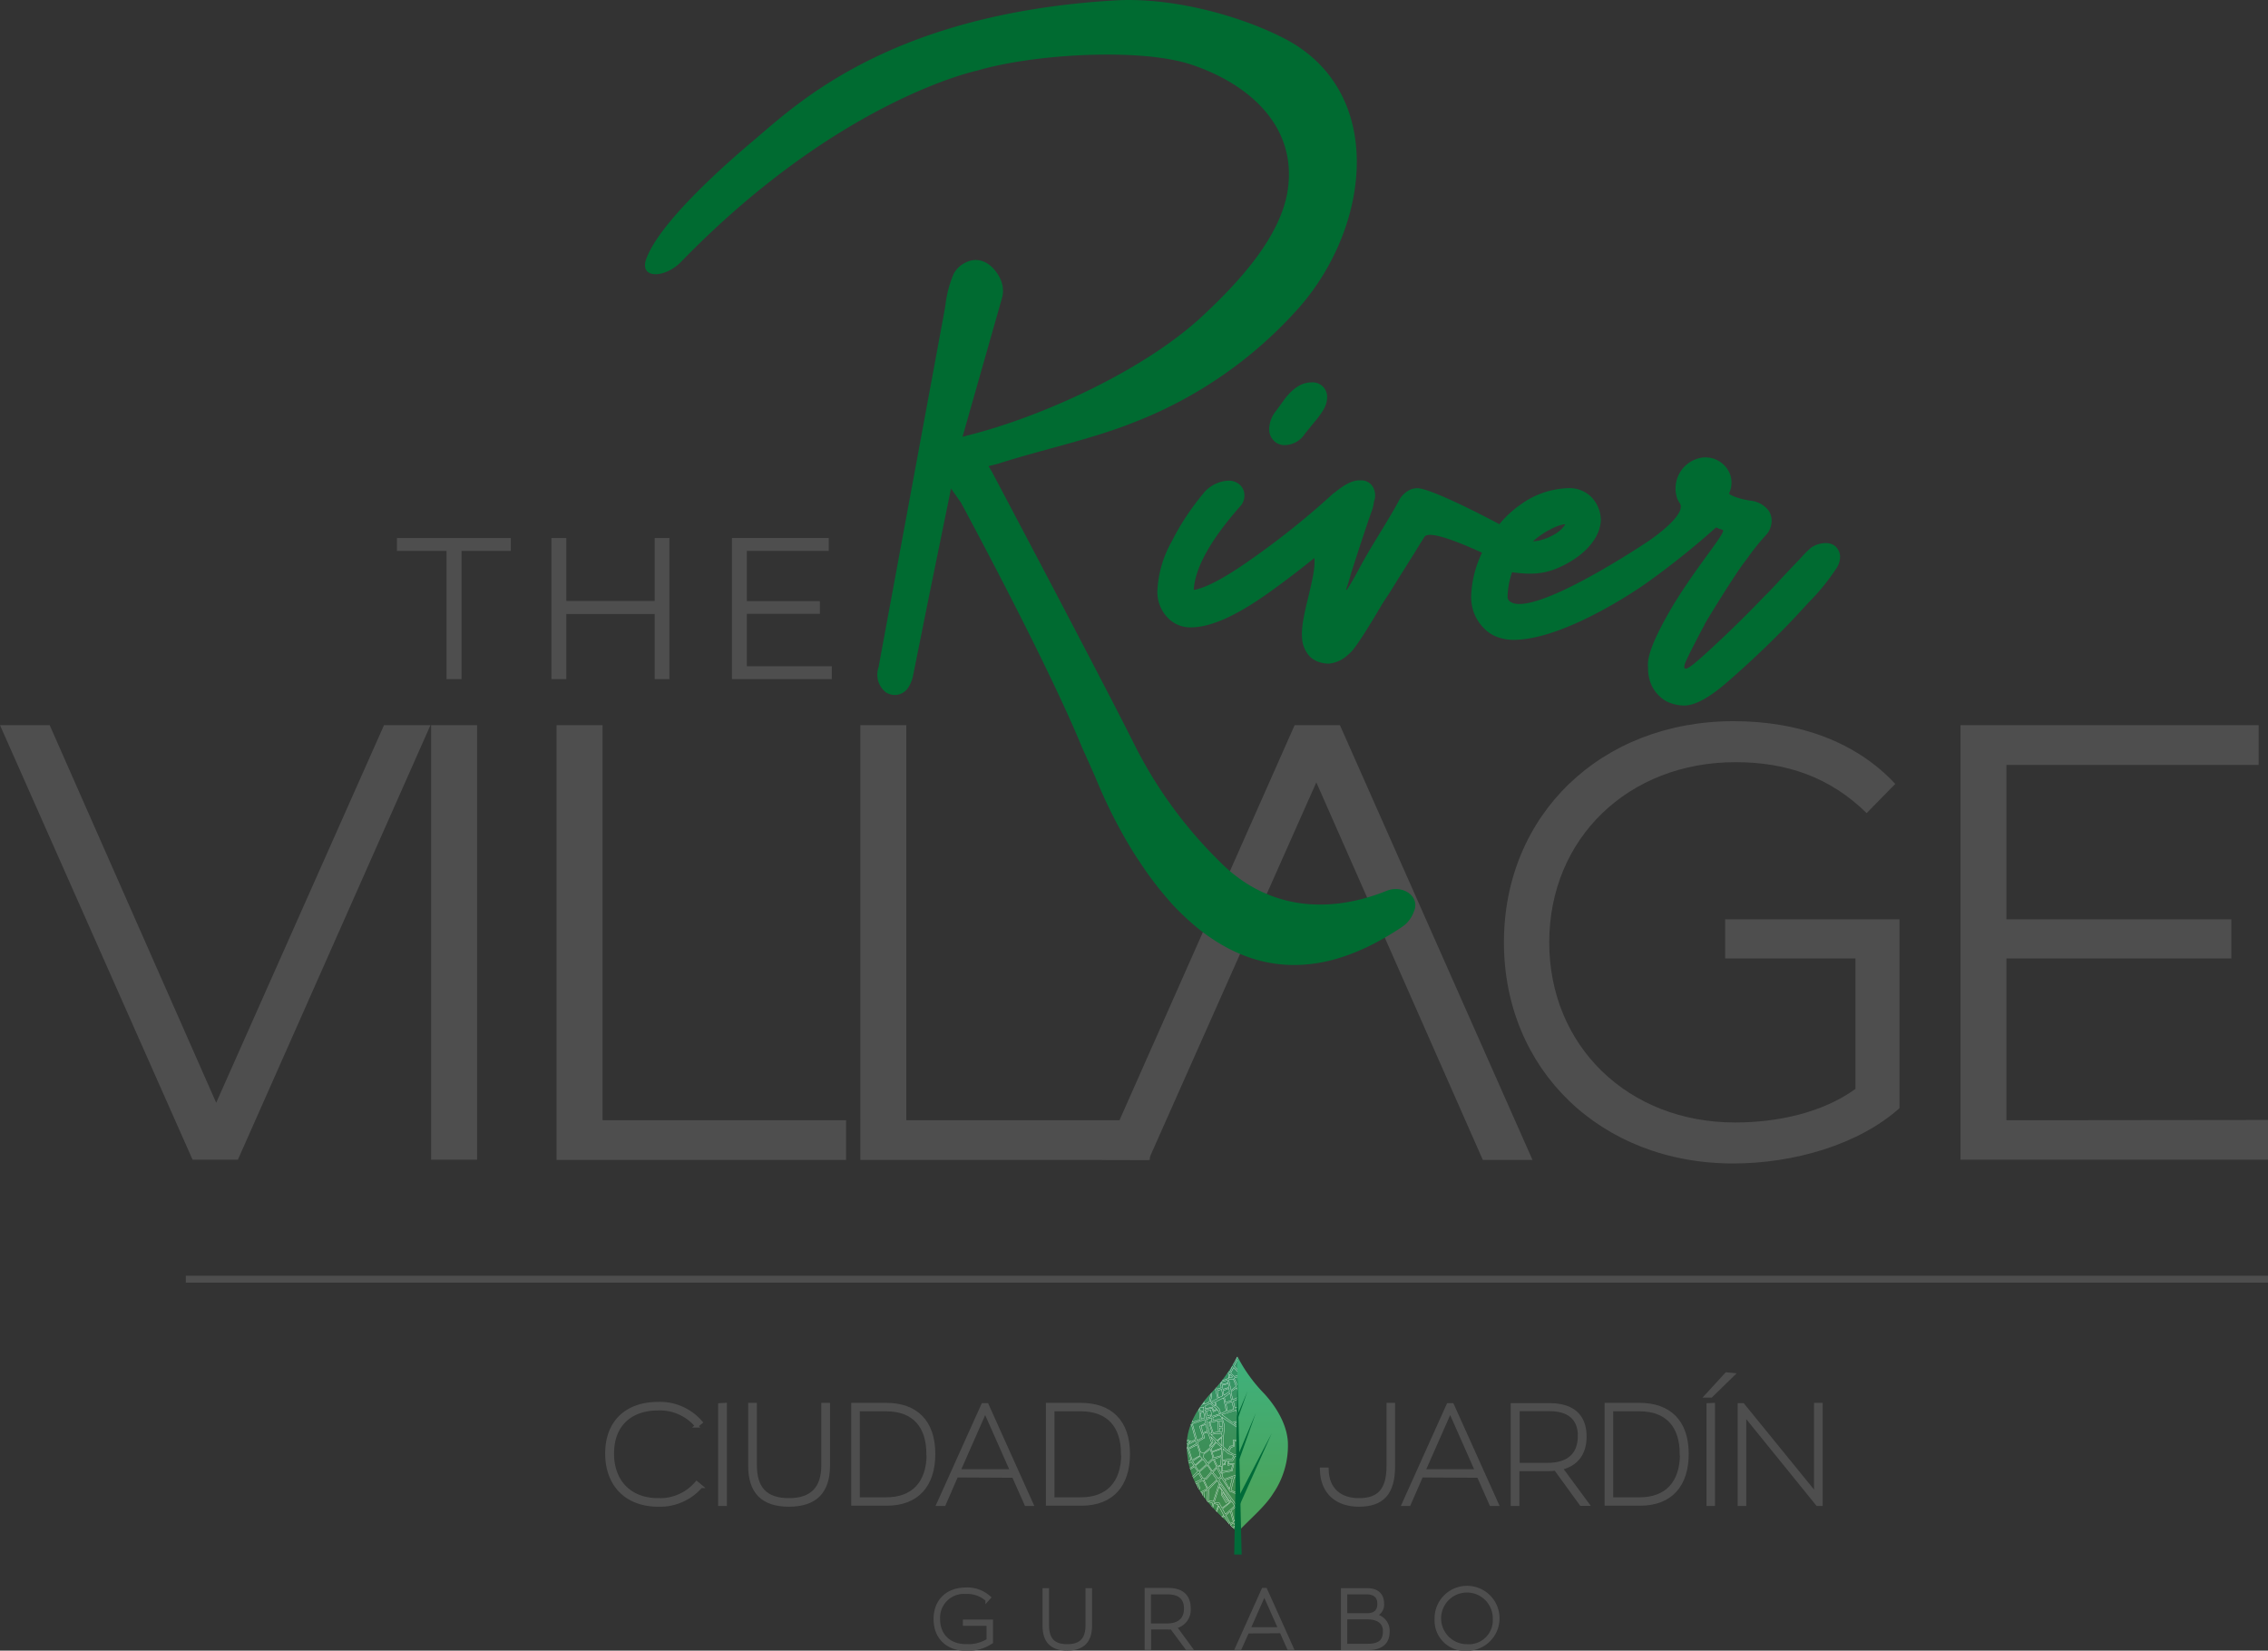 <svg xmlns="http://www.w3.org/2000/svg" xmlns:xlink="http://www.w3.org/1999/xlink" viewBox="0 0 378.4 275.41"><rect x="0" y="0" width="378.4" height="275.41" fill="#333333" stroke="none"/><defs><style>.cls-1,.cls-10,.cls-12,.cls-8,.cls-9{fill:none;}.cls-2{isolation:isolate;}.cls-3,.cls-4{fill:#4e4e4e;}.cls-12,.cls-4{stroke:#4e4e4e;}.cls-10,.cls-12,.cls-4,.cls-8,.cls-9{stroke-miterlimit:10;}.cls-4{stroke-width:0.56px;}.cls-5{fill:url(#linear-gradient);}.cls-6{opacity:0.15;mix-blend-mode:multiply;}.cls-7{clip-path:url(#clip-path);}.cls-10,.cls-8,.cls-9{stroke:#fff;}.cls-8{stroke-width:0.05px;}.cls-9{stroke-width:0.54px;}.cls-10{stroke-width:0.27px;}.cls-11{fill:#006b39;}.cls-12{stroke-width:1.15px;}.cls-13{fill:#006b31;}</style><linearGradient id="linear-gradient" x1="206.51" y1="249.62" x2="206.32" y2="224.71" gradientUnits="userSpaceOnUse"><stop offset="0.03" stop-color="#4aa45d"/><stop offset="0.88" stop-color="#3fb07b"/></linearGradient><clipPath id="clip-path"><path class="cls-1" d="M206.45,226.36a25.7,25.7,0,0,1-4.48,6.21c-1.84,2-3.75,4.91-3.94,8a14.1,14.1,0,0,0,2.41,8.62c1.44,2.34,4.17,4.51,6,6.56h0Z"/></clipPath></defs><g class="cls-2"><g id="Layer_2" data-name="Layer 2"><g id="Layer_1-2" data-name="Layer 1"><path class="cls-3" d="M71.82,121,39.69,193.5H32.13L0,121H8.29l27.78,63,28-63Z"/><path class="cls-3" d="M71.93,121H79.6V193.5H71.93Z"/><path class="cls-3" d="M92.86,121h7.67v65.91h40.63v6.63H92.86Z"/><path class="cls-3" d="M143.54,121h7.67v65.91h40.63v6.63h-48.3Z"/><path class="cls-3" d="M378.4,186.87v6.63H327.09V121h49.75v6.63H334.76V153.4h37.52v6.52H334.76v27Z"/><path class="cls-3" d="M183.86,193.5,216,121h7.56l32.13,72.54h-8.29l-27.78-63-28,63Z"/><path class="cls-3" d="M287.83,153.4h29.09v31.5c-6.84,6.12-17.71,9.23-27.76,9.23-22.08,0-38.24-15.65-38.24-36.9s16.16-36.9,38.34-36.9c11,0,20.52,3.53,26.95,10.47l-4.77,4.87c-6.11-6-13.37-8.5-21.87-8.5-17.93,0-31.09,12.75-31.09,30.06s13.16,30.06,31,30.06c6.94,0,14.5-1.56,20.09-5.6V159.92H287.83Z"/><path class="cls-4" d="M101.25,242.52c0-5.25,3.3-8.33,8.57-8.33a9,9,0,0,1,7.12,3.13l-.71.59a8,8,0,0,0-6.41-2.85c-4.71,0-7.65,2.75-7.65,7.46s2.94,7.73,7.65,7.73a8,8,0,0,0,6.41-2.83l.71.59a9,9,0,0,1-7.12,3.11C104.55,251.12,101.25,247.78,101.25,242.52Z"/><path class="cls-4" d="M121,234.35V251h-.9v-16.6Z"/><path class="cls-4" d="M125.11,244.55v-10.2H126v10.11c0,3.86,1.75,5.79,5.63,5.79s5.68-2,5.68-5.79V234.35h.89v10.2c0,4.29-2.09,6.57-6.57,6.57S125.11,248.86,125.11,244.55Z"/><path class="cls-4" d="M147.84,234.35c4.94,0,7.93,2.78,7.93,8.24,0,5.16-2.66,8.36-7.82,8.36H142.3v-16.6Zm7,8.24c0-4.61-2.36-7.39-7-7.39h-4.67v14.91h4.71C152.22,250.11,154.88,247.54,154.88,242.59Z"/><path class="cls-4" d="M159.59,246.24,157.52,251h-1l7.47-16.6h.68l7.47,16.6h-.94l-2.1-4.71Zm9.21-.82-4.43-10-4.4,10Z"/><path class="cls-4" d="M180.31,234.35c4.95,0,7.94,2.78,7.94,8.24,0,5.16-2.66,8.36-7.82,8.36h-5.65v-16.6Zm7,8.24c0-4.61-2.35-7.39-7-7.39h-4.66v14.91h4.71C184.69,250.11,187.35,247.54,187.35,242.59Z"/><path class="cls-4" d="M220.49,245.14h.9c.07,3.55,2.37,5.11,5.34,5.11,3.28,0,4.88-1.6,4.88-5.63V234.35h.87v10.29c0,4.57-1.89,6.48-5.75,6.48C223.22,251.12,220.56,249.21,220.49,245.14Z"/><path class="cls-4" d="M237.17,246.24,235.09,251h-.94l7.47-16.6h.68l7.47,16.6h-1l-2.09-4.71Zm9.2-.82-4.42-10-4.41,10Z"/><path class="cls-4" d="M259.54,245.11a11,11,0,0,1-1.32.08h-5V251h-.89v-16.6h6.17c3.91,0,5.93,1.84,5.93,5.3,0,2.85-1.41,4.66-4,5.28l4.43,6H263.8Zm4-5.46c0-2.92-1.7-4.47-5.06-4.47h-5.21v9.18h4.95C261.64,244.36,263.52,242.71,263.52,239.65Z"/><path class="cls-4" d="M273.53,234.35c4.94,0,7.94,2.78,7.94,8.24,0,5.16-2.67,8.36-7.82,8.36H268v-16.6Zm7,8.24c0-4.61-2.35-7.39-7-7.39h-4.66v14.91h4.71C277.91,250.11,280.57,247.54,280.57,242.59Z"/><path class="cls-4" d="M289.12,229.36l-3.65,3.56h-.78l3.35-3.66Zm-3.27,5V251H285v-16.6Z"/><path class="cls-4" d="M303.82,251h-.59L291.07,236V251h-.87v-16.6h.59l12.15,14.93V234.35h.88Z"/><path class="cls-4" d="M165.4,274a7,7,0,0,1-4.2,1.16c-3.13,0-5.16-1.94-5.16-5s2-5,5.13-5a5.4,5.4,0,0,1,3.87,1.39l-.35.39a4.88,4.88,0,0,0-3.52-1.26,4.25,4.25,0,0,0-4.6,4.47c0,2.72,1.82,4.46,4.63,4.46a6.41,6.41,0,0,0,3.68-.93V271h-3.95v-.49h4.47Z"/><path class="cls-4" d="M174.22,271.27v-6h.53v5.94c0,2.27,1,3.41,3.31,3.41s3.33-1.15,3.33-3.41v-5.94h.53v6c0,2.52-1.23,3.86-3.86,3.86S174.22,273.8,174.22,271.27Z"/><path class="cls-4" d="M195.48,271.6a6.4,6.4,0,0,1-.77,0h-2.93V275h-.52v-9.77h3.63c2.3,0,3.49,1.08,3.49,3.12a2.89,2.89,0,0,1-2.34,3.1l2.6,3.55H198Zm2.34-3.21c0-1.72-1-2.64-3-2.64h-3.07v5.41h2.91C196.72,271.16,197.82,270.19,197.82,268.39Z"/><path class="cls-4" d="M208.13,272.27,206.91,275h-.55l4.39-9.77h.4l4.39,9.77H215l-1.24-2.77Zm5.42-.49-2.61-5.86-2.59,5.86Z"/><path class="cls-4" d="M231.57,272.27c0,1.82-1.14,2.77-3.33,2.77H224v-9.77h4.11c1.63,0,2.54.82,2.54,2.29a1.89,1.89,0,0,1-1.41,2A2.54,2.54,0,0,1,231.57,272.27Zm-3.49-2.82c1.29,0,2-.59,2-1.87s-.83-1.83-2.06-1.83H224.5v3.7Zm2.95,2.82c0-1.31-.75-2.35-2.93-2.35h-3.6v4.63h3.74C230.24,274.55,231,273.71,231,272.27Z"/><path class="cls-4" d="M239.63,270.16a5.14,5.14,0,1,1,5.13,5A4.78,4.78,0,0,1,239.63,270.16Zm9.71,0a4.59,4.59,0,1,0-4.58,4.46A4.27,4.27,0,0,0,249.34,270.16Z"/><path class="cls-5" d="M214.87,240.54c-.2-3.06-2.1-6-3.94-8a25.7,25.7,0,0,1-4.48-6.21,25.7,25.7,0,0,1-4.48,6.21c-1.84,2-3.75,4.91-3.94,8a14.1,14.1,0,0,0,2.41,8.62c1.44,2.34,4.17,4.51,6,6.56h0c1.83-2.05,4.56-4.22,6-6.56A14.17,14.17,0,0,0,214.87,240.54Z"/><path class="cls-6" d="M206.44,226.41a25.81,25.81,0,0,1-4.49,6.22c-1.84,2-3.74,4.91-3.94,8a14.09,14.09,0,0,0,2.42,8.62c1.43,2.35,4.17,4.52,6,6.56v0h0Z"/><g class="cls-7"><polygon class="cls-8" points="190.1 222.7 191.67 223.1 189.49 226.34 188.67 226.05 188.99 224.59 188.78 223.86 189.8 223.25 190.1 222.7"/><polygon class="cls-8" points="188.35 223.94 188.72 224.76 188.39 226.44 188.16 226.36 187.82 224.5 188.35 223.94"/><polygon class="cls-8" points="189.37 226.6 189.11 226.97 188.56 226.55 188.78 226.39 189.37 226.6"/><polygon class="cls-8" points="188.65 226.81 188.72 227.53 189.07 227.11 188.65 226.81"/><polygon class="cls-8" points="188.06 226.61 188.35 226.89 188.58 227.76 188 228.72 187.58 227.71 188.06 226.61"/><polygon class="cls-8" points="191.92 223.11 189.73 226.59 190.95 227.15 190.72 227.81 191.8 228.4 193.09 226.67 192.36 226.07 191.96 225.06 192.16 223.35 191.92 223.11"/><polygon class="cls-8" points="192.41 223.36 193.62 223.7 193.2 226.37 192.55 225.87 192.25 225.05 192.41 223.36"/><polygon class="cls-8" points="189.66 226.78 189.39 227.07 190.55 227.73 190.7 227.3 189.66 226.78"/><polygon class="cls-8" points="189.25 227.28 190.48 227.94 189.96 229.49 188.13 228.84 189.25 227.28"/><polygon class="cls-8" points="190.76 228.04 191.74 228.58 191.22 229.37 190.14 229.51 190.76 228.04"/><polygon class="cls-8" points="193.87 222.97 194.91 223.22 194.94 224.16 193.96 226.77 193.35 226.42 193.87 222.97"/><polygon class="cls-8" points="195.2 223.22 195.98 223.21 195.8 225.99 195.27 225.59 195.38 224.94 194.85 224.74 195.16 224.09 195.2 223.22"/><polygon class="cls-8" points="194.54 225.66 194.97 225.82 194.71 227.13 194.13 226.83 194.54 225.66"/><polygon class="cls-8" points="194.78 224.98 194.63 225.4 194.96 225.58 195.24 225.14 194.78 224.98"/><polygon class="cls-8" points="195.15 225.88 195.73 226.18 195.63 227.46 194.93 227.11 195.15 225.88"/><polygon class="cls-8" points="196.18 223.86 196.01 226.06 196.94 226.39 197.3 225.66 196.53 223.9 196.18 223.86"/><polygon class="cls-8" points="196.24 223.3 197.69 222.9 197.91 225.31 197.45 225.51 196.76 223.73 196.18 223.66 196.24 223.3"/><polygon class="cls-8" points="197.39 225.79 197.84 225.53 197.9 225.97 196.96 228.02 196.56 227.78 197.39 225.79"/><polygon class="cls-8" points="195.94 226.36 196.83 226.67 196.38 227.72 195.83 227.53 195.94 226.36"/><polygon class="cls-8" points="197.9 222.98 199.37 222.6 198.85 224.72 198 224.42 197.9 222.98"/><polygon class="cls-8" points="199.57 222.67 200.35 222.95 200.04 224.2 199.63 224.99 199.04 224.78 199.57 222.67"/><polygon class="cls-8" points="198.01 224.66 199.49 225.17 198.8 226.66 198.09 225.97 198.01 224.66"/><polygon class="cls-8" points="197.99 226.24 198.71 226.79 198.12 228.86 197.16 228.09 197.99 226.24"/><polygon class="cls-8" points="192.93 227.44 191.74 229.29 192.58 230.15 193.71 229.4 193.33 228.56 192.93 227.44"/><polygon class="cls-8" points="194.88 227.83 195.1 227.5 193.35 226.75 193.02 227.3 194.88 227.83"/><polygon class="cls-8" points="193.22 227.65 194.83 228.03 194.52 228.59 193.25 227.96 193.22 227.65"/><polygon class="cls-8" points="194.41 228.77 193.98 229.21 193.34 228.18 194.41 228.77"/><polygon class="cls-8" points="192.73 230.26 193.78 229.56 194.07 230.22 193.24 230.83 192.73 230.26"/><polygon class="cls-8" points="193.36 230.99 194.22 230.36 194.67 231.72 194.12 232.22 193.81 232.02 193.36 230.99"/><polygon class="cls-8" points="195.51 230.75 194.96 231.68 194.67 231.41 194.52 230.4 194.88 230.33 195.51 230.75"/><polygon class="cls-8" points="194.68 228.86 196.12 229.56 195.57 230.57 194.87 230.09 194.37 230.27 194.13 229.33 194.68 228.86"/><polygon class="cls-8" points="196.57 228.55 196.23 229.41 194.77 228.68 195.06 228.11 196.57 228.55"/><polygon class="cls-8" points="195.25 227.54 195.11 227.94 196.67 228.48 196.92 228.26 195.25 227.54"/><polygon class="cls-8" points="195.93 230.37 195.13 231.84 195.86 232.6 196.54 232.12 195.93 230.37"/><polygon class="cls-8" points="196.34 229.63 196.09 230.12 196.65 232.05 197.19 231.71 196.34 229.63"/><polygon class="cls-8" points="196.68 228.59 196.99 228.69 196.65 229.55 196.33 229.44 196.68 228.59"/><polygon class="cls-8" points="194.86 231.84 194.28 232.37 195.18 233.23 195.74 233.26 195.68 232.7 194.86 231.84"/><polygon class="cls-8" points="193.97 232.37 194.42 233.37 194.34 233.88 194.88 233.99 195.06 233.31 193.97 232.37"/><polygon class="cls-8" points="195.31 233.47 195.78 233.52 195.6 234.16 195.1 234.06 195.31 233.47"/><polygon class="cls-8" points="195.07 234.33 195.75 234.35 195.9 233.56 196.53 233.78 196.99 234.33 197 235.29 195.03 235.29 195.07 234.33"/><polygon class="cls-8" points="194.28 234.18 194.83 234.31 194.73 235.3 194.11 235.31 194.28 234.18"/><polygon class="cls-8" points="194.07 235.57 194.69 235.57 194.38 238.27 193.59 238.54 194.07 235.57"/><polygon class="cls-8" points="193.74 238.75 194.4 238.52 194.88 239.75 196.18 241.06 196.05 241.26 194.4 240.16 193.74 238.75"/><polygon class="cls-8" points="195.01 235.56 195.78 235.55 195.78 236.65 194.91 236.64 195.01 235.56"/><polygon class="cls-8" points="196.04 235.56 197.03 235.62 197.05 237.74 195.76 237.73 196.04 235.56"/><polygon class="cls-8" points="195.89 232.84 196.48 232.48 197.02 233.11 197.49 233.12 197.78 234.42 197.25 234.65 197.2 234.12 196.59 233.43 195.91 233.35 195.89 232.84"/><polygon class="cls-8" points="197.23 231.95 196.63 232.39 197.31 233.03 197.23 231.95"/><polygon class="cls-8" points="196.76 229.88 197.26 231.39 197.81 231.25 197.62 230.59 196.76 229.88"/><polygon class="cls-8" points="197.32 231.7 197.5 232.94 198.26 232.62 197.82 231.48 197.32 231.7"/><polygon class="cls-8" points="198.79 230.76 198.25 231.13 198.85 232.28 199.53 231.91 198.79 230.76"/><polygon class="cls-8" points="198.35 230.07 198.72 230.64 198.22 230.96 197.99 230.59 198.35 230.07"/><polygon class="cls-8" points="197.07 228.81 197.46 229.18 197.01 229.87 196.77 229.66 197.07 228.81"/><polygon class="cls-8" points="197.57 229.33 197.92 229.65 197.38 230.09 197.14 229.91 197.57 229.33"/><polygon class="cls-8" points="198.7 232.35 198.36 232.51 197.99 231.09 198.7 232.35"/><polygon class="cls-8" points="197.59 233.12 197.74 233.62 199.67 232.01 197.59 233.12"/><polygon class="cls-8" points="197.76 233.72 197.93 234 199.02 232.93 198.93 232.79 197.76 233.72"/><polygon class="cls-8" points="199.72 232.25 199.03 232.75 199.22 232.95 199.72 232.34 199.72 232.25"/><polygon class="cls-8" points="199.7 232.63 199.06 233.27 199.28 233.61 199.7 232.63"/><polygon class="cls-8" points="197.88 234.13 198.02 234.46 198.96 233.75 198.81 233.4 197.88 234.13"/><polygon class="cls-8" points="197.91 234.61 197.33 234.94 197.25 235.35 198.35 235.11 197.91 234.61"/><polygon class="cls-8" points="198.1 234.53 198.6 235.05 199.24 234.22 199.06 234.04 198.1 234.53"/><polygon class="cls-8" points="199.8 232.62 199.44 233.77 200.34 233.98 199.8 232.62"/><polygon class="cls-8" points="200.39 234.19 200.47 234.49 199.46 234.77 199.34 233.95 200.39 234.19"/><polygon class="cls-8" points="197.09 228.29 196.95 228.5 198.88 230.53 199.07 230.33 198.81 229.76 197.09 228.29"/><polygon class="cls-8" points="199.13 230.42 198.94 230.7 199.64 231.81 199.81 231.62 199.13 230.42"/><polygon class="cls-8" points="199.97 231.86 199.78 231.99 200.6 234.34 200.84 234.26 199.97 231.86"/><polygon class="cls-8" points="201.9 232.25 200.6 232.81 200.97 234.29 201.74 233.94 202.01 232.64 201.9 232.25"/><polygon class="cls-8" points="201.75 231.27 201.89 232.1 200.47 232.61 200.26 231.78 201.75 231.27"/><polygon class="cls-8" points="200.92 230.34 201.16 231.21 200 231.55 199.81 230.95 200.92 230.34"/><polygon class="cls-8" points="200.59 229.09 200.84 230.13 199.93 230.63 199.9 229.72 200.59 229.09"/><polygon class="cls-8" points="199.54 228.52 200.49 228.04 200.56 228.82 199.84 229.55 199.54 228.52"/><polygon class="cls-8" points="198.41 228.97 199.31 228.5 199.7 229.74 199.41 230.03 198.41 228.97"/><polygon class="cls-8" points="198.73 227.69 198.4 228.75 199.24 228.4 198.73 227.69"/><polygon class="cls-8" points="198.95 226.85 198.74 227.43 199.41 228.33 200.45 227.81 200.36 227.34 199.49 227.69 199.63 227.22 198.95 226.85"/><polygon class="cls-8" points="199.75 225.32 199.06 226.75 200.35 227.2 200.11 225.56 199.75 225.32"/><polygon class="cls-8" points="200.38 223.92 199.85 225.07 200.18 225.42 201.11 225.05 201.21 224.22 200.38 223.92"/><polygon class="cls-8" points="200.68 222.94 200.46 223.7 201.38 223.93 201.61 223.27 200.68 222.94"/><polygon class="cls-8" points="201.54 224.25 201.27 225.02 202.13 225.28 202.29 224.52 201.54 224.25"/><polygon class="cls-8" points="201.77 223.33 201.57 224 202.39 224.24 202.61 223.54 201.77 223.33"/><polygon class="cls-8" points="202.74 223.67 202.53 224.26 203.42 224.56 203.71 223.93 202.74 223.67"/><polygon class="cls-8" points="202.47 224.58 203.3 224.81 202.85 225.88 202.21 225.3 202.47 224.58"/><polygon class="cls-8" points="200.77 225.39 201.09 225.27 202.03 225.55 201.7 226.64 201.02 226.35 200.77 225.39"/><polygon class="cls-8" points="200.23 225.58 200.61 225.47 200.87 226.4 200.54 227 200.23 225.58"/><polygon class="cls-8" points="202.24 226.62 201.43 226.91 201.03 226.58 200.72 227.06 201.22 227.58 202.24 227.08 202.4 226.78 202.24 226.62"/><polygon class="cls-8" points="202.22 225.54 201.88 226.49 202.3 226.36 202.44 226.56 202.76 225.97 202.22 225.54"/><polygon class="cls-8" points="200.54 227.27 200.61 227.79 201.1 227.65 200.54 227.27"/><polygon class="cls-8" points="200.71 227.98 201.14 227.8 201.24 228.51 200.7 228.78 200.71 227.98"/><polygon class="cls-8" points="201.33 227.69 202.22 227.27 201.88 227.88 201.95 228.26 201.41 228.46 201.33 227.69"/><polygon class="cls-8" points="200.79 228.93 202.01 228.49 202.19 229.66 200.99 230.1 200.79 228.93"/><polygon class="cls-8" points="201.13 230.29 201.34 231.12 202.45 230.51 202.28 229.79 201.13 230.29"/><polygon class="cls-8" points="201.92 231.18 202.58 230.97 203.16 233.35 201.96 233.91 202.19 232.84 201.92 231.18"/><polygon class="cls-8" points="203.81 224.05 202.56 226.93 204.29 226.27 203.81 224.05"/><polygon class="cls-8" points="204.02 224.04 204.46 226.18 205.86 225.68 205.11 224.5 204.02 224.04"/><polygon class="cls-8" points="205.66 225.96 204.5 226.42 204.7 227.28 205.66 225.96"/><polygon class="cls-8" points="202.48 227.16 204.29 226.44 204.45 227.28 202.11 228.2 202.04 227.79 202.48 227.16"/><polygon class="cls-8" points="202.21 228.36 204.51 227.47 202.63 230.41 202.21 228.36"/><polygon class="cls-8" points="205.04 229.23 204.13 228.68 202.73 230.56 202.78 230.73 204.97 229.98 205.04 229.23"/><polygon class="cls-8" points="205.6 228 205.18 228.97 204.26 228.51 204.78 227.61 205.6 228"/><polygon class="cls-8" points="204.93 227.36 205.7 227.72 206.43 226.47 206.01 225.96 204.93 227.36"/><polygon class="cls-8" points="205.82 228.19 205.34 229.1 205.93 229.66 206.96 229.38 205.82 228.19"/><polygon class="cls-8" points="206.56 226.67 205.92 227.91 207.11 229.24 207.85 229.06 206.56 226.67"/><polygon class="cls-8" points="207.18 229.46 207.94 229.22 208.41 229.9 207.42 230.65 207.18 229.46"/><polygon class="cls-8" points="205.9 229.94 207.02 229.54 207.26 230.74 206.47 231.16 205.9 229.94"/><polygon class="cls-8" points="205.65 229.76 205.05 229.91 205.21 229.29 205.65 229.76"/><polygon class="cls-8" points="205.01 230.19 205.76 230.07 206.23 231.32 205.4 231.96 205.01 230.19"/><polygon class="cls-8" points="202.79 230.95 203.65 230.68 203.74 231.55 203 231.78 202.79 230.95"/><polygon class="cls-8" points="203.14 232.02 203.81 231.81 204.01 232.89 203.3 233.23 203.14 232.02"/><polygon class="cls-8" points="203.79 230.6 203.9 230.98 204.94 230.72 204.8 230.28 203.79 230.6"/><polygon class="cls-8" points="203.94 231.13 204.04 231.8 204.98 231.5 204.95 230.89 203.94 231.13"/><polygon class="cls-8" points="204.08 232.03 204.2 232.81 205.12 232.18 205.03 231.66 204.08 232.03"/><polygon class="cls-8" points="202.79 233.9 204.13 233.24 204.57 235.42 203.69 235.87 203.41 235.06 202.97 234.63 202.79 233.9"/><polygon class="cls-8" points="202.09 234.03 202.68 233.97 202.72 234.6 202.09 234.03"/><polygon class="cls-8" points="201 234.63 201.87 234.17 203.03 235.11 202.5 235.36 202.28 234.75 201.11 235.06 201 234.63"/><polygon class="cls-8" points="201.1 235.21 201.11 235.49 201.99 235.27 202.22 236.32 203.52 235.9 203.13 235.23 202.43 235.58 202.19 234.94 201.1 235.21"/><polygon class="cls-8" points="201.32 235.62 201.07 235.72 201.24 236.63 202.02 236.38 201.99 236.09 201.49 236.2 201.32 235.62"/><polygon class="cls-8" points="198.75 235.34 200.02 234.96 200.26 236.87 198.99 237.28 198.75 235.34"/><polygon class="cls-8" points="200.2 234.91 200.82 234.77 200.84 235.36 200.26 235.48 200.2 234.91"/><polygon class="cls-8" points="200.31 235.73 200.81 235.56 200.97 236.59 200.43 236.76 200.31 235.73"/><polygon class="cls-8" points="197.25 235.64 198.47 235.41 198.75 237.35 197.32 237.76 197.25 235.64"/><polygon class="cls-8" points="204.29 233.15 205.21 232.44 205.46 233.65 204.48 234.01 204.29 233.15"/><polygon class="cls-8" points="204.58 234.24 205.52 233.86 205.84 235.13 204.78 235.45 204.58 234.24"/><polygon class="cls-8" points="205.79 233.78 206.81 233.34 207.1 234.67 206.04 234.93 205.79 233.78"/><polygon class="cls-8" points="206.7 233.08 205.67 233.54 205.39 232.19 206.37 231.54 206.7 233.08"/><polygon class="cls-8" points="207.74 232.61 206.88 232.98 206.57 231.41 207.3 230.96 207.74 232.61"/><polygon class="cls-8" points="207.46 230.93 208.43 230.19 208.9 232.11 207.89 232.52 207.46 230.93"/><polygon class="cls-8" points="207.94 232.68 208.99 232.25 209.36 233.94 208.3 234.33 207.94 232.68"/><polygon class="cls-8" points="206.95 233.24 207.79 232.85 208.18 234.28 207.33 234.56 206.95 233.24"/><polygon class="cls-8" points="203.85 236.02 206.23 235.28 206.68 237.06 205.62 237.36 203.85 236.02"/><polygon class="cls-8" points="205.9 237.53 206.74 237.3 206.88 238.23 205.9 237.53"/><polygon class="cls-8" points="206.52 235.29 207.24 235.08 207.32 235.9 206.66 236.05 206.52 235.29"/><polygon class="cls-8" points="206.68 236.29 207.39 236.11 207.49 236.87 206.83 237.06 206.68 236.29"/><polygon class="cls-8" points="206.91 237.26 207.46 237.19 207.58 237.82 207.01 238 206.91 237.26"/><polygon class="cls-8" points="207.02 238.19 207.65 238.06 207.68 238.74 207.02 238.19"/><polygon class="cls-8" points="207.37 234.97 207.47 235.81 208.45 235.57 208.3 234.71 207.37 234.97"/><polygon class="cls-8" points="208.5 234.63 209.43 234.36 209.69 236.43 208.73 236.58 208.5 234.63"/><polygon class="cls-8" points="207.56 236.06 208.5 235.83 208.6 236.67 207.61 236.86 207.56 236.06"/><polygon class="cls-8" points="207.68 237.12 208.63 236.87 208.69 237.41 207.75 237.78 207.68 237.12"/><polygon class="cls-8" points="207.79 238.01 208.73 237.64 208.76 238.79 208.11 238.89 207.84 238.69 207.79 238.01"/><polygon class="cls-8" points="208.82 236.87 209.66 236.73 209.86 238.74 208.94 238.81 208.82 236.87"/><polygon class="cls-8" points="207.95 239.08 209.87 238.92 209.8 239.31 207.91 239.66 207.95 239.08"/><polygon class="cls-8" points="203.89 236.49 207.76 239.06 207.69 239.82 209.79 239.48 209.33 241.81 208.33 241.68 208.22 242.43 207.38 242.19 207.54 240.84 206.85 240.14 205.72 240.29 205.74 241.23 205.25 241.28 204.83 242.06 204.04 241.34 204.28 237.79 203.89 236.49"/><polygon class="cls-8" points="205.98 240.49 206.78 240.49 207.23 241.02 207.12 242.38 208.34 242.81 208.51 241.9 209.22 242.11 208.99 243.52 205.67 242.6 205.01 242.18 205.42 241.5 205.91 241.34 205.98 240.49"/><polygon class="cls-8" points="202.37 236.51 202.38 236.96 203.78 236.78 203.75 236.44 203.45 236.1 202.37 236.51"/><polygon class="cls-8" points="202.12 236.56 202.18 237.06 201.69 237.32 202.22 239.08 201.82 239.2 201.27 236.84 202.12 236.56"/><polygon class="cls-8" points="203.21 237.07 201.87 237.38 202.41 239.06 203.28 238.9 203.21 237.07"/><polygon class="cls-8" points="203.42 237.08 203.89 237.04 203.92 238.04 203.46 238.05 203.42 237.08"/><polygon class="cls-8" points="203.5 238.26 203.97 238.23 203.91 238.89 203.42 238.9 203.5 238.26"/><polygon class="cls-8" points="202.04 239.34 203.82 239.14 203.91 239.65 203.04 240.36 202.04 239.34"/><polygon class="cls-8" points="203.84 239.85 203.13 240.46 203.88 241.24 203.84 239.85"/><polygon class="cls-8" points="201 236.85 201.11 237.47 200.13 237.99 200.71 239.81 199.73 240.38 198.95 237.57 201 236.85"/><polygon class="cls-8" points="200.42 237.95 201.17 237.68 201.46 238.77 200.69 239.08 200.42 237.95"/><polygon class="cls-8" points="200.77 239.22 201.51 238.96 202.14 240.75 201.78 241.21 201.99 241.46 200.82 242.48 200.31 242.29 199.79 240.62 200.99 239.89 200.77 239.22"/><polygon class="cls-8" points="198.07 237.98 198.78 237.69 199.45 240.18 198.8 240.52 197.57 240.02 198.07 237.98"/><path class="cls-8" d="M197.32,238.06,198,238l-.58,2-.66-.14a8.17,8.17,0,0,0,.49-1A5.9,5.9,0,0,0,197.32,238.06Z"/><polygon class="cls-8" points="197.17 238.01 196.74 237.97 196.19 239.53 196.54 239.81 197.17 238.01"/><polygon class="cls-8" points="196.1 239.79 196.54 240.05 196.12 240.77 195.86 240.47 196.1 239.79"/><polygon class="cls-8" points="196.74 240.08 197.28 240.21 196.34 241.61 196.42 241.99 197.94 241.21 198.74 243.61 196.76 244.44 196.08 241.66 196.74 240.08"/><polygon class="cls-8" points="197.48 240.28 198.59 240.62 196.53 241.77 197.48 240.28"/><polygon class="cls-8" points="199.46 240.39 199.6 240.89 198.23 241.66 198.15 241.07 199.46 240.39"/><polygon class="cls-8" points="198.36 241.78 199.74 241.07 200.14 242.32 200.16 242.89 198.9 243.59 198.36 241.78"/><polygon class="cls-8" points="197.22 245.81 196.86 244.78 198.78 243.93 199.18 244.55 197.22 245.81"/><polygon class="cls-8" points="200.21 242.98 198.97 243.81 199.39 244.45 200.59 243.37 200.21 242.98"/><polygon class="cls-8" points="200.71 243.49 199.44 244.58 200.02 245.46 201.31 244.3 200.71 243.49"/><polygon class="cls-8" points="199.26 244.71 198.06 245.55 198.73 246.58 199.84 245.51 199.26 244.71"/><polygon class="cls-8" points="197.85 245.64 197.35 246 197.9 247.2 198.56 246.66 197.85 245.64"/><polygon class="cls-8" points="199.97 245.82 200.52 246.79 199.28 247.4 198.88 246.77 199.97 245.82"/><polygon class="cls-8" points="198.62 246.8 198.03 247.43 198.3 247.92 199.15 247.49 198.62 246.8"/><polygon class="cls-8" points="199.9 247.4 200.72 246.99 201.38 248.39 199.83 249.26 199.69 248.72 200.22 248.35 199.9 247.4"/><polygon class="cls-8" points="199.7 247.46 199.89 248.35 199.46 248.64 199.56 249.3 198.91 249.71 198.39 248.16 199.7 247.46"/><polygon class="cls-8" points="200.63 249.05 199.1 249.89 199.84 251.31 200.75 250.83 200.63 249.05"/><polygon class="cls-8" points="200.85 248.93 201.46 248.59 201.42 250.5 202.34 250.82 201.41 254.59 199.93 251.54 200.97 250.96 200.85 248.93"/><polygon class="cls-8" points="203.07 247.07 201.65 248.52 201.62 250.36 202.43 250.52 203.4 247.47 203.07 247.07"/><polygon class="cls-8" points="201.41 244.47 202.12 245.5 201.14 246.65 200.72 246.69 200.11 245.61 201.41 244.47"/><polygon class="cls-8" points="202.2 245.74 201.26 246.84 200.87 246.88 201.51 248.31 203.02 246.89 202.2 245.74"/><polygon class="cls-8" points="202.42 243.52 201.54 244.35 202.28 245.47 202.97 244.77 202.42 243.52"/><polygon class="cls-8" points="203.03 244.94 202.38 245.65 203.27 246.72 203.71 246.27 203.03 244.94"/><polygon class="cls-8" points="201.92 241.79 200.85 242.64 200.81 243.19 201.52 244.1 202.38 243.29 201.92 241.79"/><polygon class="cls-8" points="202.9 240.67 202.1 241.75 202.2 242.2 203.88 241.56 202.9 240.67"/><polygon class="cls-8" points="202.02 239.74 202.39 240.63 202 241.14 202.17 241.38 202.82 240.55 202.02 239.74"/><polygon class="cls-8" points="204.06 241.73 203.94 243.61 205.54 243.42 205.83 242.95 205.48 242.7 204.99 242.59 204.06 241.73"/><polygon class="cls-8" points="203.81 241.76 203.74 242.87 202.52 243.22 202.25 242.31 203.81 241.76"/><polygon class="cls-8" points="202.59 243.47 203.75 243.02 203.68 244.43 203.12 244.66 202.59 243.47"/><polygon class="cls-8" points="203.23 244.75 203.77 244.61 203.76 245.88 203.23 244.75"/><polygon class="cls-8" points="203.99 244.45 203.97 245.5 205.47 245.26 205.62 244.36 204.86 244.49 204.84 243.78 204.5 243.77 204.41 244.41 203.99 244.45"/><polygon class="cls-8" points="205.06 243.7 205.04 244.28 205.88 244.19 205.58 245.44 203.94 245.73 203.93 246.35 204.26 246.79 206.59 245.98 207.44 243.41 206.06 242.98 205.68 243.7 205.06 243.7"/><polygon class="cls-8" points="203.89 243.83 204.37 243.81 204.32 244.27 203.92 244.32 203.89 243.83"/><polygon class="cls-8" points="207.67 243.44 208.91 243.74 207.96 246.46 206.77 246.01 207.67 243.44"/><polygon class="cls-8" points="209.1 243.85 210.15 244.18 208.67 248.4 207.44 248.98 209.1 243.85"/><polygon class="cls-8" points="206.66 246.22 207.93 246.66 207.23 248.99 206.82 249.29 205.39 248.66 205.94 246.46 206.66 246.22"/><polygon class="cls-8" points="205.61 246.53 204.33 247.01 205.15 248.46 205.61 246.53"/><polygon class="cls-8" points="203.78 246.53 203.37 246.99 206.21 251.05 207.01 249.62 206.72 249.44 206.32 249.37 205.79 249.04 205.22 248.87 203.78 246.53"/><polygon class="cls-8" points="208.66 248.61 207.63 249.27 207.22 249.79 208 251.04 209.37 250.02 208.66 248.61"/><polygon class="cls-8" points="207.1 249.8 206.31 251.35 207.54 253.17 208.59 252.47 207.1 249.8"/><polygon class="cls-8" points="206.15 251.43 205.46 252.01 205.92 253.79 207.28 253.29 206.15 251.43"/><polygon class="cls-8" points="203.54 247.58 203.44 247.94 205.21 250.53 205.42 250.34 203.54 247.58"/><polygon class="cls-8" points="203.41 248.1 202.58 250.69 203.42 250.76 203.87 251.61 205.14 250.67 204.99 250.41 204.55 250.72 203.77 249.4 203.88 248.73 203.41 248.1"/><polygon class="cls-8" points="204.03 248.98 203.96 249.36 204.65 250.38 204.87 250.28 204.03 248.98"/><polygon class="cls-8" points="205.49 250.5 203.97 251.77 204.44 252.65 205.99 251.26 205.49 250.5"/><polygon class="cls-8" points="205.26 252.17 204.54 252.85 205.26 254.18 205.77 253.94 205.26 252.17"/><polygon class="cls-8" points="203.35 251.27 204.17 252.83 202.42 254.13 203.35 251.27"/><polygon class="cls-8" points="202.53 250.87 203.28 251.06 202.27 254.16 201.53 254.77 202.53 250.87"/><polygon class="cls-8" points="202.04 254.62 201.56 255 202.96 257.87 203.28 257.61 202.93 256.14 202.04 254.62"/><polygon class="cls-8" points="203.33 257.85 203.02 258.04 203.8 259.61 203.33 257.85"/><polygon class="cls-8" points="204.13 255.35 203.14 256.17 204.38 260.88 204.13 255.35"/><polygon class="cls-8" points="203.34 253.7 202.23 254.59 203.06 256 204.1 255.17 203.34 253.7"/><polygon class="cls-8" points="204.27 252.94 203.46 253.63 204.21 254.95 205.07 254.31 204.27 252.94"/><polygon class="cls-8" points="207.46 253.46 206.01 254.09 206.68 255.27 208.15 254.36 207.46 253.46"/><polygon class="cls-8" points="208.22 254.57 207.39 255.05 208.02 255.99 208.74 255.26 208.22 254.57"/><polygon class="cls-8" points="208.8 255.42 208.1 256.13 208.38 256.52 209.13 255.73 208.8 255.42"/><polygon class="cls-8" points="209.14 255.91 208.43 256.64 209.05 257.48 209.85 256.83 209.14 255.91"/><polygon class="cls-8" points="206.88 256.51 207.93 256.07 207.18 255.16 206.77 255.33 206.88 256.51"/><polygon class="cls-8" points="206.92 256.66 206.95 257.08 208.18 256.55 207.96 256.27 206.92 256.66"/><polygon class="cls-8" points="208.28 256.63 207.82 256.91 208.13 257.86 208.89 257.55 208.28 256.63"/><polygon class="cls-8" points="207.67 257 207 257.27 207.17 258.22 207.95 257.91 207.67 257"/><polygon class="cls-8" points="207.94 258.15 207.19 258.41 207.55 260.34 208.31 260 207.94 258.15"/><polygon class="cls-8" points="206.38 258.68 207.06 258.55 207.36 260.43 206.42 260.92 206.29 259.98 206.38 258.68"/><polygon class="cls-8" points="205.77 258.99 206.24 258.72 206.13 259.91 205.77 258.99"/><polygon class="cls-8" points="205.22 259.2 205.63 259.03 206.3 260.94 204.96 261.86 205.22 259.2"/><polygon class="cls-8" points="204.44 259.47 205.12 259.32 204.78 261.8 204.44 259.47"/><polygon class="cls-8" points="205.2 258.18 204.44 258.77 204.5 259.32 205.2 259.08 205.2 258.18"/><polygon class="cls-8" points="204.36 257.17 204.41 258.56 205.22 258.06 204.74 256.94 204.36 257.17"/><polygon class="cls-8" points="206.85 257.33 206.5 257.41 206.37 258.48 207.03 258.28 206.85 257.33"/><polygon class="cls-8" points="206.68 256.51 206.53 257.21 206.79 257.14 206.68 256.51"/><polygon class="cls-8" points="206.32 256.52 205.94 256.85 206.26 257.48 206.46 256.71 206.32 256.52"/><polygon class="cls-8" points="206.54 255.58 206.13 255.88 206.48 256.44 206.54 255.58"/><polygon class="cls-8" points="205.92 255.98 205.57 256.26 205.86 256.65 206.19 256.48 205.92 255.98"/><polygon class="cls-8" points="205.44 256.37 204.88 256.86 204.97 257.15 205.74 256.77 205.44 256.37"/><polygon class="cls-8" points="205.78 256.89 205.09 257.37 205.37 257.85 206.09 257.55 205.78 256.89"/><polygon class="cls-8" points="206.25 257.61 205.45 258.11 205.67 258.74 206.22 258.54 206.25 257.61"/><polygon class="cls-8" points="206.1 254.74 205.69 255.03 206.07 255.63 206.51 255.33 206.1 254.74"/><polygon class="cls-8" points="205.81 254.11 205.27 254.45 205.61 254.83 206.1 254.57 205.81 254.11"/><polygon class="cls-8" points="205.09 254.49 204.78 254.73 205.12 255.27 205.45 254.92 205.09 254.49"/><polygon class="cls-8" points="204.68 254.88 204.26 255.22 204.35 255.69 204.99 255.38 204.68 254.88"/><polygon class="cls-8" points="205 255.57 204.31 256.06 204.33 256.88 205.35 256.18 205 255.57"/><polygon class="cls-8" points="205.49 255.17 205.18 255.52 205.5 256.03 205.89 255.79 205.49 255.17"/><polygon class="cls-8" points="197.4 246.66 198.79 252 204 262.39 204.67 262.02 197.4 246.66"/><polygon class="cls-8" points="197.04 248 197.3 247.88 197.91 249.86 197.2 250.2 197.04 248"/><polygon class="cls-8" points="197.22 250.47 197.62 250.35 197.75 252.35 197.47 252.47 197.22 250.47"/><polygon class="cls-8" points="198.03 250.02 197.76 250.3 197.87 252.29 198.64 251.91 198.03 250.02"/><polygon class="cls-8" points="198.69 252.07 197.47 252.68 197.65 253.79 199.17 253.09 198.69 252.07"/><polygon class="cls-8" points="197.74 253.92 199.23 253.35 200.3 255.41 198.14 256.83 197.74 253.92"/><polygon class="cls-8" points="201.97 258.7 201.01 259.37 199.99 256.44 200.57 255.81 201.97 258.7"/><polygon class="cls-8" points="200.81 259.54 199.79 260.24 199.5 259.5 200.42 258.62 200.81 259.54"/><polygon class="cls-8" points="200.16 257.63 199.14 258.29 199.41 259.26 200.44 258.43 200.16 257.63"/><polygon class="cls-8" points="200.05 257.32 199.06 258.06 198.7 256.85 199.69 256.19 200.05 257.32"/><polygon class="cls-8" points="201.58 259.3 201.15 259.55 201.25 260.75 202.22 262.46 202.86 261.74 201.58 259.3"/><polygon class="cls-8" points="202.13 258.81 201.7 259.19 203.17 261.83 202.91 262.13 203.27 262.67 203.83 262.44 202.13 258.81"/><polygon class="cls-8" points="202.77 262.31 202.31 262.65 202.53 263.23 203.16 262.79 202.77 262.31"/><polygon class="cls-8" points="201.15 261.02 201.15 261.84 201.72 263.79 202.38 263.38 201.15 261.02"/><polygon class="cls-8" points="200.93 261.66 200.26 262.08 200.15 261.57 201.05 261.04 200.93 261.66"/><polygon class="cls-8" points="200.98 261.87 200.35 262.34 200.9 264.32 201.59 263.88 200.98 261.87"/><polygon class="cls-8" points="200.89 259.78 200.99 260.75 200.06 261.36 199.83 260.46 200.89 259.78"/><polygon class="cls-8" points="198.31 257.3 200.42 264.57 200.74 264.38 198.94 258.33 198.31 257.3"/><polygon class="cls-8" points="195.56 248.97 196.28 248.6 196.46 252.76 197.76 259.53 196.73 259.75 196.33 253.65 195.56 248.97"/><polygon class="cls-8" points="196.38 257.47 195.4 257.85 195.58 258.66 196.52 258.18 196.38 257.47"/><polygon class="cls-8" points="196.35 256.56 196.4 257.26 195.38 257.65 195.33 256.88 196.35 256.56"/><polygon class="cls-8" points="195.09 255.85 195.31 256.74 195.99 256.49 195.09 255.85"/><polygon class="cls-8" points="194.88 254.27 196.1 253.87 196.35 256.2 195.04 255.57 194.88 254.27"/><polygon class="cls-8" points="194.65 254.26 193.55 254.73 194.88 255.46 194.65 254.26"/><polygon class="cls-8" points="193.23 254.76 193.55 256.12 194.83 255.61 193.23 254.76"/><polygon class="cls-8" points="193.59 256.34 194.97 255.81 195.03 256.23 193.73 256.73 193.59 256.34"/><polygon class="cls-8" points="195.04 256.38 193.79 256.93 193.94 257.34 195.11 256.84 195.04 256.38"/><polygon class="cls-8" points="194 257.47 195.13 257.03 195.25 257.73 194.09 258.14 194 257.47"/><polygon class="cls-8" points="194.62 252.95 194.81 254.03 196.11 253.63 195.94 252.46 194.62 252.95"/><polygon class="cls-8" points="195.88 252.26 194.57 252.78 194.5 252.35 195.83 251.71 195.88 252.26"/><polygon class="cls-8" points="195.73 251.03 194.39 251.65 194.48 252.16 195.8 251.57 195.73 251.03"/><path class="cls-8" d="M195.41,249l-.86.46a.55.55,0,0,1-.46.55l.28,1.51,1.32-.63Z"/><polygon class="cls-8" points="194.62 254.09 194.06 254.28 193.9 253.27 194.46 253.01 194.62 254.09"/><polygon class="cls-8" points="193.7 253.29 193.04 254.69 193.92 254.37 193.7 253.29"/><polygon class="cls-8" points="194.22 251.71 193.62 252.04 193.88 253.09 194.44 252.77 194.22 251.71"/><polygon class="cls-8" points="193.58 251.85 194.22 251.59 193.94 250.18 193.26 250.59 193.58 251.85"/><polygon class="cls-8" points="193.07 250.69 192.41 251.07 192.78 252.25 193.43 251.97 193.07 250.69"/><polygon class="cls-8" points="192.25 251.11 191.71 251.3 192.12 252.57 192.65 252.29 192.25 251.11"/><polygon class="cls-8" points="191.62 253.04 192.69 252.44 192.94 253.03 192.41 253.79 191.62 253.04"/><polygon class="cls-8" points="193 253.2 192.57 253.89 193.05 254.31 193.45 253.36 193 253.2"/><polygon class="cls-8" points="192.89 252.37 193.5 252.13 193.72 253.03 193.58 253.25 193.24 253.13 192.89 252.37"/><polygon class="cls-8" points="191.79 253.57 191.96 254.28 192.41 254.11 191.79 253.57"/><polygon class="cls-8" points="190.17 253.69 191.46 253.09 191.8 254.38 190.58 254.82 190.17 253.69"/><polygon class="cls-8" points="190.63 255.06 191.88 254.63 192.06 255.68 190.87 256.06 190.63 255.06"/><polygon class="cls-8" points="192.04 254.47 192.53 254.2 192.93 254.56 192.57 254.96 192.65 255.35 192.23 255.58 192.04 254.47"/><polygon class="cls-8" points="192.97 254.72 192.78 254.99 192.79 255.59 192.31 255.77 193.53 260.59 194.5 260.41 192.97 254.72"/><polygon class="cls-8" points="189.06 254.28 190.01 253.82 190.35 254.86 189.32 255.4 189.06 254.28"/><polygon class="cls-8" points="188.55 252.81 189.57 252.43 189.93 253.57 188.98 254.06 188.55 252.81"/><polygon class="cls-8" points="189.82 252.28 190.97 251.7 191.31 252.89 190.14 253.43 189.82 252.28"/><polygon class="cls-8" points="191.53 251.31 191.22 251.79 191.55 252.82 191.99 252.6 191.53 251.31"/><polygon class="cls-8" points="191.62 249.29 191.18 249.64 191.75 251.03 192.05 250.5 191.62 249.29"/><polygon class="cls-8" points="193.75 249.69 192.3 250.58 192.38 250.85 193.95 249.95 193.75 249.69"/><polygon class="cls-8" points="191.79 249.21 192.23 250.4 193.81 249.44 194.09 249.75 194.26 249.27 193.69 249.11 193.05 248.46 191.79 249.21"/><polygon class="cls-8" points="190.99 249.71 190.58 249.95 191 251.21 191.57 251.14 190.99 249.71"/><polygon class="cls-8" points="190.33 250.09 189.19 250.79 189.69 252.11 190.84 251.47 190.33 250.09"/><polygon class="cls-8" points="189.09 251.13 188.64 252.56 189.5 252.17 189.09 251.13"/><polygon class="cls-8" points="187.55 250.31 188.49 252.51 188.92 250.89 187.86 250.16 187.55 250.31"/><polygon class="cls-8" points="187.2 250.24 186.02 250.95 186.76 251.9 188.12 252.44 187.2 250.24"/><polygon class="cls-8" points="189.17 250.57 190.27 249.79 189.96 248.94 189.69 249.08 189.49 248.84 188.84 249.26 189.17 250.57"/><polygon class="cls-8" points="188.91 250.69 188.12 249.93 188.62 249.38 188.91 250.69"/><polygon class="cls-8" points="186.7 249.16 185.65 248.18 184.69 248.84 185.89 250.78 186.21 250.5 186.08 250.15 186.7 249.16"/><polygon class="cls-8" points="186.86 249.28 186.3 250.15 186.96 249.8 187.13 249.5 186.86 249.28"/><polygon class="cls-8" points="187.24 249.65 186.93 250.06 186.32 250.4 187.64 250.04 187.24 249.65"/><polygon class="cls-8" points="186.71 247.57 185.94 248.03 187.3 249.31 186.71 247.57"/><polygon class="cls-8" points="186.31 246.36 184.99 247.06 185.78 247.88 186.62 247.41 186.31 246.36"/><polygon class="cls-8" points="185.53 248.02 184.57 248.52 182.91 245.57 185.53 248.02"/><polygon class="cls-8" points="187.51 245.79 186.49 246.34 186.85 247.31 187.84 246.78 187.51 245.79"/><polygon class="cls-8" points="186.96 247.56 187.87 246.99 188.5 248.84 188.15 249.12 188 249.01 187.46 249.22 186.96 247.56"/><polygon class="cls-8" points="187.1 244.6 187.41 245.59 184.79 246.9 184.02 246.06 187.1 244.6"/><polygon class="cls-8" points="186.47 242.7 184.91 243.92 186.17 244.27 186.44 244.74 187.09 244.42 186.47 242.7"/><polygon class="cls-8" points="186.22 244.78 184.53 245.62 184.09 244.41 184.67 244.04 185.91 244.44 186.22 244.78"/><polygon class="cls-8" points="183.89 244.52 182.96 245.13 183.91 245.92 184.41 245.7 183.89 244.52"/><polygon class="cls-8" points="185.22 243.41 183.26 244.72 183.82 243.12 184.73 242.16 185.22 243.41"/><polygon class="cls-8" points="182 241.94 183.54 243.21 182.78 244.96 180.94 243.3 182 241.94"/><polygon class="cls-8" points="181.8 240.09 182.58 240.37 182.29 241.19 181.47 242.26 181.8 240.09"/><polygon class="cls-8" points="182.02 238.13 183.3 238.73 182.64 240.21 181.85 239.93 182.02 238.13"/><polygon class="cls-8" points="182.74 240.42 182.54 241.16 182.09 241.76 183.63 243.02 185.16 241.36 184.25 240.5 183.7 241.24 182.74 240.42"/><polygon class="cls-8" points="183.87 238.06 182.9 240.26 183.64 240.94 184.2 240.27 184.7 240.76 185.48 239.61 183.87 238.06"/><polygon class="cls-8" points="185.24 241.3 184.82 240.9 185.63 239.71 186.04 240.15 185.24 241.3"/><polygon class="cls-8" points="186.46 242.51 185.36 243.34 184.89 242.05 185.88 240.62 186.46 242.51"/><polygon class="cls-8" points="183.96 237.24 183.4 238.62 182.1 237.92 182.32 235.86 183.96 237.24"/><polygon class="cls-8" points="184.71 235.45 184.03 237.02 182.34 235.59 182.47 234.1 182.72 233.83 184.71 235.45"/><polygon class="cls-8" points="184.85 233.47 185.43 233.88 184.78 235.24 182.76 233.54 183.24 233 184.49 234.04 184.85 233.47"/><polygon class="cls-8" points="185.9 232.7 185.57 233.66 184.96 233.35 185.44 232.38 185.9 232.7"/><polygon class="cls-8" points="185.31 232.34 185.01 232.92 184.06 232.16 184.31 231.85 185.31 232.34"/><polygon class="cls-8" points="184.89 233.1 184.43 233.74 183.46 232.87 184 232.33 184.89 233.1"/><path class="cls-8" d="M183.8,232.08l-.94,1.07-.37-.31-.36-1.4a5.79,5.79,0,0,0,.84.53A5.1,5.1,0,0,0,183.8,232.08Z"/><polygon class="cls-8" points="183.66 228.46 185.44 229.89 185.44 230.29 183.99 231.93 182.87 231.7 182.17 231.1 182.82 229.63 183.66 228.46"/><polygon class="cls-8" points="186.13 232.75 185.48 234.22 186.3 234.88 187.31 233.49 186.13 232.75"/><polygon class="cls-8" points="187.69 232.89 187.38 233.28 186.09 232.48 186.58 231.89 187.69 232.89"/><polygon class="cls-8" points="184.44 231.7 185.16 230.91 186.29 231.92 185.94 232.42 184.44 231.7"/><polygon class="cls-8" points="189 232.74 188.58 233.35 185.29 230.72 185.98 230.01 189 232.74"/><polygon class="cls-8" points="185.42 234.39 186.18 235.04 185.82 235.52 185.73 235.98 184.99 235.31 185.42 234.39"/><path class="cls-8" d="M184.92,235.64l-.64,1.53,1.19,1.08.15-.2a7.48,7.48,0,0,1-.09-1,6.56,6.56,0,0,1,.2-.75Z"/><path class="cls-8" d="M185.89,236.36l.55.52-.72,1a5.91,5.91,0,0,1,0-.83A5.64,5.64,0,0,1,185.89,236.36Z"/><polygon class="cls-8" points="186.98 237.36 186 238.72 185.64 238.35 186.58 236.95 186.98 237.36"/><polygon class="cls-8" points="184.22 237.34 183.98 237.93 185.07 238.83 185.4 238.44 184.22 237.34"/><polygon class="cls-8" points="185.53 238.55 185.22 238.96 185.58 239.33 185.9 238.83 185.53 238.55"/><polygon class="cls-8" points="187.33 240.75 187.86 240.43 186.16 238.95 185.85 239.48 187.33 240.75"/><polygon class="cls-8" points="186.83 237.89 186.57 238.26 188.7 240.1 189.14 239.82 186.83 237.89"/><polygon class="cls-8" points="187.15 237.42 186.89 237.73 188.57 239.14 188.83 238.82 187.15 237.42"/><polygon class="cls-8" points="189.31 239.72 189.81 239.48 188.94 238.85 188.71 239.14 189.31 239.72"/><polygon class="cls-8" points="187.93 239.57 187.64 240 188.06 240.41 188.55 240.12 187.93 239.57"/><polygon class="cls-8" points="187.75 239.51 187.5 239.88 186.25 238.75 186.51 238.42 187.75 239.51"/><polygon class="cls-8" points="186.26 240.07 186.28 241.49 187.16 240.87 186.26 240.07"/><polygon class="cls-8" points="187.27 241.06 186.39 241.66 186.61 242.43 187.7 242.37 187.27 241.06"/><polygon class="cls-8" points="186.7 242.67 187.74 242.54 188.26 243.85 187.21 244.28 186.7 242.67"/><polygon class="cls-8" points="187.27 244.51 188.31 244.06 188.57 245.04 187.54 245.51 187.27 244.51"/><polygon class="cls-8" points="187.67 245.68 188.75 245.18 188.57 243.95 189.43 244.09 189.27 246.06 187.99 246.69 187.67 245.68"/><polygon class="cls-8" points="189.65 244.17 190.39 244.25 189.97 245.6 189.44 245.92 189.47 245.36 189.61 245.25 189.65 244.17"/><polygon class="cls-8" points="187.99 242.46 189.25 242.26 188.91 243.73 188.48 243.76 187.99 242.46"/><polygon class="cls-8" points="187.52 240.94 188.72 240.25 189.25 242.03 187.97 242.26 187.52 240.94"/><polygon class="cls-8" points="188.95 240.19 190.06 239.55 189.77 241.42 189.36 241.72 188.95 240.19"/><polygon class="cls-8" points="189.4 241.85 189.81 241.63 189.61 242.08 189.4 241.85"/><polygon class="cls-8" points="189.5 242.21 189.12 243.8 189.56 243.85 189.6 242.24 189.5 242.21"/><polygon class="cls-8" points="190.09 242.18 189.83 242.16 189.68 243.9 190.44 244.04 190.57 243.66 190.18 243.31 190.09 242.18"/><polygon class="cls-8" points="190.31 242.13 191.03 242.05 190.64 243.47 190.32 243.08 190.31 242.13"/><path class="cls-8" d="M189.89,241.41a3.7,3.7,0,0,0,.71-.21,4.21,4.21,0,0,0,.52-.51l-.89-1Z"/><path class="cls-8" d="M191.23,240.83l.15.12h1l-.24,1a3.87,3.87,0,0,0-.53-.18,11,11,0,0,0-1.71.11l.11-.31a3.64,3.64,0,0,0,.78-.25A3.88,3.88,0,0,0,191.23,240.83Z"/><path class="cls-8" d="M191.15,242a2.12,2.12,0,0,1,.42,0,1.84,1.84,0,0,1,.4.23l-.11,2.48-1.76.94s.6-1.57.74-2.11C191,243.17,191.15,242,191.15,242Z"/><path class="cls-8" d="M192.14,242.37a1.92,1.92,0,0,0,.35.33,3.44,3.44,0,0,0,.9.1l.46.77L192,244.65Z"/><polygon class="cls-8" points="192.09 244.79 192.42 246.36 193.31 245.81 193.56 246.21 194.64 245.57 193.92 243.76 192.09 244.79"/><path class="cls-8" d="M191.32,245.26,192,245l.29,1.49-1.07.92-.27-.79a5.78,5.78,0,0,0,.31-.62A6.86,6.86,0,0,0,191.32,245.26Z"/><path class="cls-8" d="M190.07,245.87l1.05-.52a4.41,4.41,0,0,1-.16.83,4.31,4.31,0,0,1-.59.66Z"/><polygon class="cls-8" points="189.93 245.96 188.11 247 188.63 248.8 189.43 248.34 189.37 248.15 189.64 247.84 189.43 247.39 190.26 247.06 189.93 245.96"/><polygon class="cls-8" points="190.4 247.31 189.83 247.99 189.71 247.44 190.4 247.31"/><polygon class="cls-8" points="190.74 246.92 190.26 247.94 191.02 247.53 190.74 246.92"/><polygon class="cls-8" points="190.46 248.26 191.09 247.92 191.5 249.06 190.43 249.72 190.13 248.84 190.46 248.45 190.46 248.26"/><path class="cls-8" d="M192.58,247.41l.39.88-1.27.73-.44-1.19.51-.33s.28.19.4.18A1.52,1.52,0,0,0,192.58,247.41Z"/><polygon class="cls-8" points="193.61 246.33 194.7 245.79 195.01 247.12 194.05 247.65 193.61 246.33"/><polygon class="cls-8" points="195.07 247.29 194.08 247.8 194.48 249.11 195.49 248.73 195.07 247.29"/><path class="cls-8" d="M194,247.94l-.78.45a3.46,3.46,0,0,0,.66.59,1.67,1.67,0,0,0,.44,0Z"/><polygon class="cls-8" points="194.85 245.71 196.02 245.06 196.25 248.31 195.62 248.63 194.85 245.71"/><polygon class="cls-8" points="195.41 242.59 194.14 243.67 194.76 245.45 195.95 244.79 195.41 242.59"/><polygon class="cls-8" points="195.35 242.37 194.05 243.48 193.52 242.85 193.74 240.95 195.2 241.8 195.35 242.37"/><polygon class="cls-8" points="192.47 240.94 193.59 240.96 193.43 242.65 192.53 242.49 192.21 242.16 192.47 240.94"/><polygon class="cls-8" points="191.2 239.41 192.34 239.15 192.28 240.36 191.63 240.37 191.09 239.77 191.2 239.41"/><polygon class="cls-8" points="192.52 239.08 192.9 239.02 193.5 240.32 192.5 240.37 192.52 239.08"/><polygon class="cls-8" points="192.51 238.79 192.79 238.7 193.09 236.91 192.75 236.89 192.51 238.79"/><polygon class="cls-8" points="192.46 237.94 192.35 238.82 191.29 239.07 191.68 237.79 192.46 237.94"/><polygon class="cls-8" points="192.5 237.79 191.73 237.63 192.02 236.45 192.19 236.77 192.63 236.84 192.5 237.79"/><polygon class="cls-8" points="192.35 235.38 193.35 235.53 193.14 236.7 192.29 236.63 192.11 236.23 192.35 235.38"/><polygon class="cls-8" points="192.83 233.85 193.62 233.85 193.4 235.31 192.44 235.15 192.83 233.85"/><polygon class="cls-8" points="192.87 233.69 193.58 233.69 193.68 233.56 192.84 231.74 192.87 233.69"/><polygon class="cls-8" points="188.77 238.36 189.84 239.36 190.21 239.3 190.23 237.83 189.79 237.61 189.65 237.21 188.77 238.36"/><polygon class="cls-8" points="190.99 236.29 191.48 236.54 190.75 239.06 190.32 239.25 190.36 237.73 190.99 236.29"/><polygon class="cls-8" points="190.3 236.53 189.81 237.15 189.91 237.48 190.26 237.65 190.64 236.69 190.3 236.53"/><polygon class="cls-8" points="189.52 235.14 189.22 235.5 190.23 236.42 190.63 236.56 190.8 236.22 189.52 235.14"/><polygon class="cls-8" points="189.16 235.67 188.79 236.12 189.72 236.93 190.12 236.54 189.16 235.67"/><polygon class="cls-8" points="188.72 236.23 188.47 236.53 189.26 237.3 189.62 237.06 188.72 236.23"/><polygon class="cls-8" points="188.46 236.79 187.82 237.66 188.57 238.3 189.17 237.44 188.46 236.79"/><polygon class="cls-8" points="187.85 236.28 187.21 237.24 187.63 237.55 188.36 236.71 187.85 236.28"/><polygon class="cls-8" points="188.94 234.68 187.9 236.14 188.33 236.53 189.37 235.05 188.94 234.68"/><polygon class="cls-8" points="191.73 234.96 191.02 236.09 191.51 236.37 191.93 235.12 191.73 234.96"/><polygon class="cls-8" points="191.63 234.92 190.86 236.06 190.27 235.54 191.13 234.45 191.63 234.92"/><polygon class="cls-8" points="190.91 234.37 190.48 234.94 189.3 233.91 189.83 233.29 190.91 234.37"/><polygon class="cls-8" points="190.35 235.13 190.09 235.47 188.98 234.5 189.25 234.16 190.35 235.13"/><polygon class="cls-8" points="187.46 233.54 186.77 234.44 188.1 235.57 188.8 234.63 187.46 233.54"/><polygon class="cls-8" points="187.82 232.94 187.53 233.34 188.21 233.97 188.55 233.54 187.82 232.94"/><polygon class="cls-8" points="188.68 233.59 188.4 233.97 188.88 234.41 189.14 234.05 188.68 233.59"/><polygon class="cls-8" points="190.08 232.64 189.17 233.81 188.79 233.42 189.67 232.26 190.08 232.64"/><polygon class="cls-8" points="190.57 232.23 189.93 233.06 190.34 233.47 191.02 232.56 190.57 232.23"/><polygon class="cls-8" points="191.17 232.64 190.44 233.61 191.32 234.39 191.82 233.58 192.33 233.69 192.34 233.24 191.77 233.13 191.17 232.64"/><polygon class="cls-8" points="191.9 233.81 192.3 233.88 191.98 234.94 191.47 234.44 191.9 233.81"/><polygon class="cls-8" points="192.36 232.25 192.37 233.07 191.82 232.98 190.04 231.6 190.52 230.96 191.77 232.14 192.36 232.25"/><polygon class="cls-8" points="192.38 231.14 192.37 232.03 191.85 232.06 190.59 230.83 191.05 230.19 191.37 230.13 192.38 231.14"/><polygon class="cls-8" points="190.79 230.22 189.43 232.13 187.37 230.08 187.58 229.56 189.79 230.33 190.79 230.22"/><polygon class="cls-8" points="188.2 231.13 187.88 231.59 189.08 232.58 189.34 232.27 188.2 231.13"/><polygon class="cls-8" points="186.41 229.2 185.98 229.79 187.78 231.45 188.08 231.02 186.41 229.2"/><path class="cls-8" d="M183.88,228.27l1.62,1.43.48-.21.19-.56-.45-.49.67-.86-.31-.42.73-.86.71-.12-.25-1.2-.4-.14s-.08,1-.31,1.24C185.42,227.13,183.88,228.27,183.88,228.27Z"/><polyline class="cls-9" points="185.11 224.95 186.6 224.39 187.53 224.83 187.83 226.24 187.22 227.76 187.82 229.17 189.9 229.9 191.53 229.72 193.05 231.28 194.06 233.45 193.18 238.59 194.04 240.51 195.57 241.48 196.66 245.85 196.72 249.15 197.03 253.19 197.59 256.73 198.92 261.68"/><polyline class="cls-10" points="192.58 230.8 192.62 233.72 190.82 239.88 191.5 240.65 194.19 240.61"/></g><polygon class="cls-11" points="212.19 239.13 206.87 249.33 206.87 251.04 212.19 239.13"/><polygon class="cls-11" points="209.53 235.75 206.75 242.36 206.31 243.67 206.56 244.11 209.53 235.75"/><polygon class="cls-11" points="208.14 232.13 206.59 235.81 206.47 236.54 206.49 236.78 208.14 232.13"/><polygon class="cls-11" points="206.47 229.73 205.92 259.38 207.16 259.38 206.47 229.73"/><line class="cls-12" x1="31" y1="213.44" x2="378.4" y2="213.44"/><path class="cls-13" d="M231.37,148.63c-10.65,4.27-20.54,2.56-27.86-4.86A73.61,73.61,0,0,1,189.15,124c-5.59-11.17-23.68-45.32-23.68-45.32l-.54-.9.63-.16c.48-.12.91-.22,1.32-.36,6.87-2.2,15.31-4,22.07-6.7a71.22,71.22,0,0,0,27.83-19.28c12.1-13.84,14.46-36.5-2.95-45.09C206.18,2.36,195.14-.48,186,.07,148.49,2.3,133,17.3,125.88,23.31c-2.36,2-15.2,12.76-17.94,19.59l-.06.14c-1.4,3.55,3,3.44,5.7.7C139.88,16.63,163,11.79,163,11.79c9.41-2.79,27.25-3.85,35.8-1C208.36,14,216.39,21,214.86,31.63c-1.11,7.73-8,15.29-14.13,21-9.85,9.25-27.3,17.07-39.43,20.06l-.3.09-.41.1L167,50.34l.21-.74a4.19,4.19,0,0,0,.12-1.42h0a4.94,4.94,0,0,0-.61-2c-1.39-2.52-3.62-3.44-5.68-2.34a4.33,4.33,0,0,0-1.91,1.82,18.55,18.55,0,0,0-1.38,5.15c-.06.41-.13.81-.2,1.2L146.64,111c0,.09,0,.2-.07.31a5.14,5.14,0,0,0-.19,1.07,3.72,3.72,0,0,0,1.38,3.1,2.74,2.74,0,0,0,1.54.48,2.46,2.46,0,0,0,.6-.07,2.8,2.8,0,0,0,1.78-1.4,6,6,0,0,0,.66-1.77l2.51-12.5,3.82-18.71,1.66,2.36s14.2,26.21,20.2,40.84c0,0,2,4.44,2.23,5s.51,1.22.77,1.82.6,1.37.92,2.05.71,1.5,1.08,2.24.81,1.58,1.24,2.37.91,1.65,1.39,2.46,1,1.69,1.55,2.51,1.12,1.69,1.71,2.52,1.22,1.66,1.86,2.47,1.33,1.61,2,2.38,1.43,1.53,2.19,2.25,1.53,1.41,2.34,2.07,1.64,1.27,2.51,1.84a29.72,29.72,0,0,0,2.67,1.58,26.5,26.5,0,0,0,2.83,1.26,22.79,22.79,0,0,0,9.47,1.44,25.63,25.63,0,0,0,3.49-.45,28.49,28.49,0,0,0,3.65-1,35.29,35.29,0,0,0,3.82-1.58,41.87,41.87,0,0,0,4-2.21c.69-.43,1.4-.86,2.05-1.35a5.12,5.12,0,0,0,1.56-2.18C237.09,149.55,234,147.57,231.37,148.63Z"/><path class="cls-13" d="M214.4,74.27a4.09,4.09,0,0,0,3.33-1.92l1.68-2.06a13.64,13.64,0,0,0,1.38-1.9,4.08,4.08,0,0,0,.63-2.06,2.41,2.41,0,0,0-2.66-2.52c-1.53,0-3,.92-4.4,2.74l-1.45,2a5,5,0,0,0-1.16,3.1,2.67,2.67,0,0,0,.68,1.77A2.49,2.49,0,0,0,214.4,74.27Z"/><path class="cls-13" d="M307,92.67a2.54,2.54,0,0,0-.75-1.49c-1.22-1.09-3.39-.39-4.19.29l-.53.49c-.49.48-.82.85-1,1.05-.47.53-.27.27-2.26,2.38l-.87.92-.91,1-1.31,1.39-1,1c-1.77,1.85-4.85,5-9.21,9-1.8,1.63-3.47,3.14-3.85,2.83s.17-1.33,2.41-5.69l.49-.91h0c.05-.1.09-.16.12-.23l.08-.14.17-.3,0-.06.08-.15.26-.45c.51-.89,4.77-7.81,6.33-9.82h0c.61-.8.87-1.19,1.28-1.75l.64-.81c1.58-2,2-2.11,2.33-3a3.61,3.61,0,0,0,.27-1.61,3.27,3.27,0,0,0-.47-1.38A4.39,4.39,0,0,0,292,83.53h0c-2.58-.41-3.5-1.1-3.5-1.15h0a.2.2,0,0,1,0-.09h0a4.17,4.17,0,0,0,.13-3.2,4.31,4.31,0,0,0-1.53-1.95,4.59,4.59,0,0,0-1.25-.63,4.77,4.77,0,0,0-1.69-.18,5.2,5.2,0,0,0-4.32,6.87,4.51,4.51,0,0,0,.48.84,1.43,1.43,0,0,1,.08.24c.51,2.08-5.36,6-5.36,6s-17.52,11.8-22.51,10.38l-.16-.06-.15-.07-.18-.09a1,1,0,0,1-.51-.87,13.29,13.29,0,0,1,.75-4.09c3.73.51,6.17.3,9.59-1.7,3.27-1.9,5.22-4.57,5.22-7.14a5.63,5.63,0,0,0-1.68-3.8,5.14,5.14,0,0,0-3.71-1.39,14.19,14.19,0,0,0-8,2.74,17.8,17.8,0,0,0-3.54,3.27c-6.92-3.67-12.2-6-13.66-6a3.45,3.45,0,0,0-1.1.19,4.07,4.07,0,0,0-2.06,2c-1.95,3.58-4.27,7-6.2,10.54-1.64,3.05-2.42,4.3-2.51,4.25s0-.22.32-1.16c.2-.67.29-1,.35-1.21.32-1.11,2.75-8.59,3.59-10.86a6.62,6.62,0,0,0,.35-1.55,2.28,2.28,0,0,0,.19-.85v-.14a2.73,2.73,0,0,0-.31-1.31,2.23,2.23,0,0,0-2.08-1.21h-.25c-1.17,0-2.51.71-4.21,2.12l-.06,0a134,134,0,0,1-13.43,10.81c-5.49,3.92-8.39,5.12-9.92,5.35.2-3.66,2.8-8.35,7.73-13.93a2.64,2.64,0,0,0,.72-1.88,2.34,2.34,0,0,0-.88-1.83A2.73,2.73,0,0,0,205,80.2a5.72,5.72,0,0,0-4.35,2.28,42.22,42.22,0,0,0-5.17,7.89,18.46,18.46,0,0,0-2.38,8.22,6.18,6.18,0,0,0,1.56,4.3,5.2,5.2,0,0,0,4,1.79c3.28,0,7.51-1.87,12.92-5.71q3.87-2.75,7.71-5.87c.37,3.09-2.3,9.58-2.06,13.12a5,5,0,0,0,1.31,3.33,3.8,3.8,0,0,0,.74.55,4.09,4.09,0,0,0,.77.36l.26.08a5.55,5.55,0,0,0,1.43.19,5.42,5.42,0,0,0,3.09-1.41l.2-.17s.23-.2.44-.42c1.36-1.45,5-7.71,5-7.71,1-1.63.71-1,2.81-4.44L236,92.25l.92-1.5c.49-.77.73-1.16.77-1.21.35-.46,1.83-.86,9.58,2.68l0,0a17.94,17.94,0,0,0-1.81,7.12,7.71,7.71,0,0,0,.44,2.87,7.48,7.48,0,0,0,1.45,2.37,6.33,6.33,0,0,0,1.71,1.37l.11.06a7.64,7.64,0,0,0,3.23.75c8.84.08,22.08-9.32,22.08-9.32A133.73,133.73,0,0,0,286.31,88c.18.08.36.16.63.26a3.92,3.92,0,0,1,.52.18c.5.46-4.33,6-8.26,12.47-.39.65-.64,1.09-.86,1.48-3.86,6.79-3.38,8.34-3.37,9.18a6.66,6.66,0,0,0,.63,2.87A6.05,6.05,0,0,0,278,117a6.84,6.84,0,0,0,3,.72c2.65,0,6-2.88,7.45-4.14,5.72-5,9.54-9,11.25-10.82l1.16-1.26.92-1A35.63,35.63,0,0,0,306.27,95,3.51,3.51,0,0,0,307,92.67Zm-48.62-4.18.23-.12a7.85,7.85,0,0,1,1.81-.77l.24-.06a1.65,1.65,0,0,1,.33-.06h.18a5.17,5.17,0,0,1-1.66,1.59,9.41,9.41,0,0,1-2.76,1.13,5.1,5.1,0,0,1-1,.11A17,17,0,0,1,258.33,88.49Z"/><path class="cls-3" d="M74.5,91.92H66.23V89.77h19v2.15H77v21.4H74.5Z"/><path class="cls-3" d="M111.69,89.77v23.55h-2.46V102.45H94.49v10.87H92V89.77h2.49v10.5h14.74V89.77Z"/><path class="cls-3" d="M138.78,111.17v2.15H122.12V89.77h16.15v2.15H124.61v8.38h12.18v2.12H124.61v8.75Z"/></g></g></g></svg>